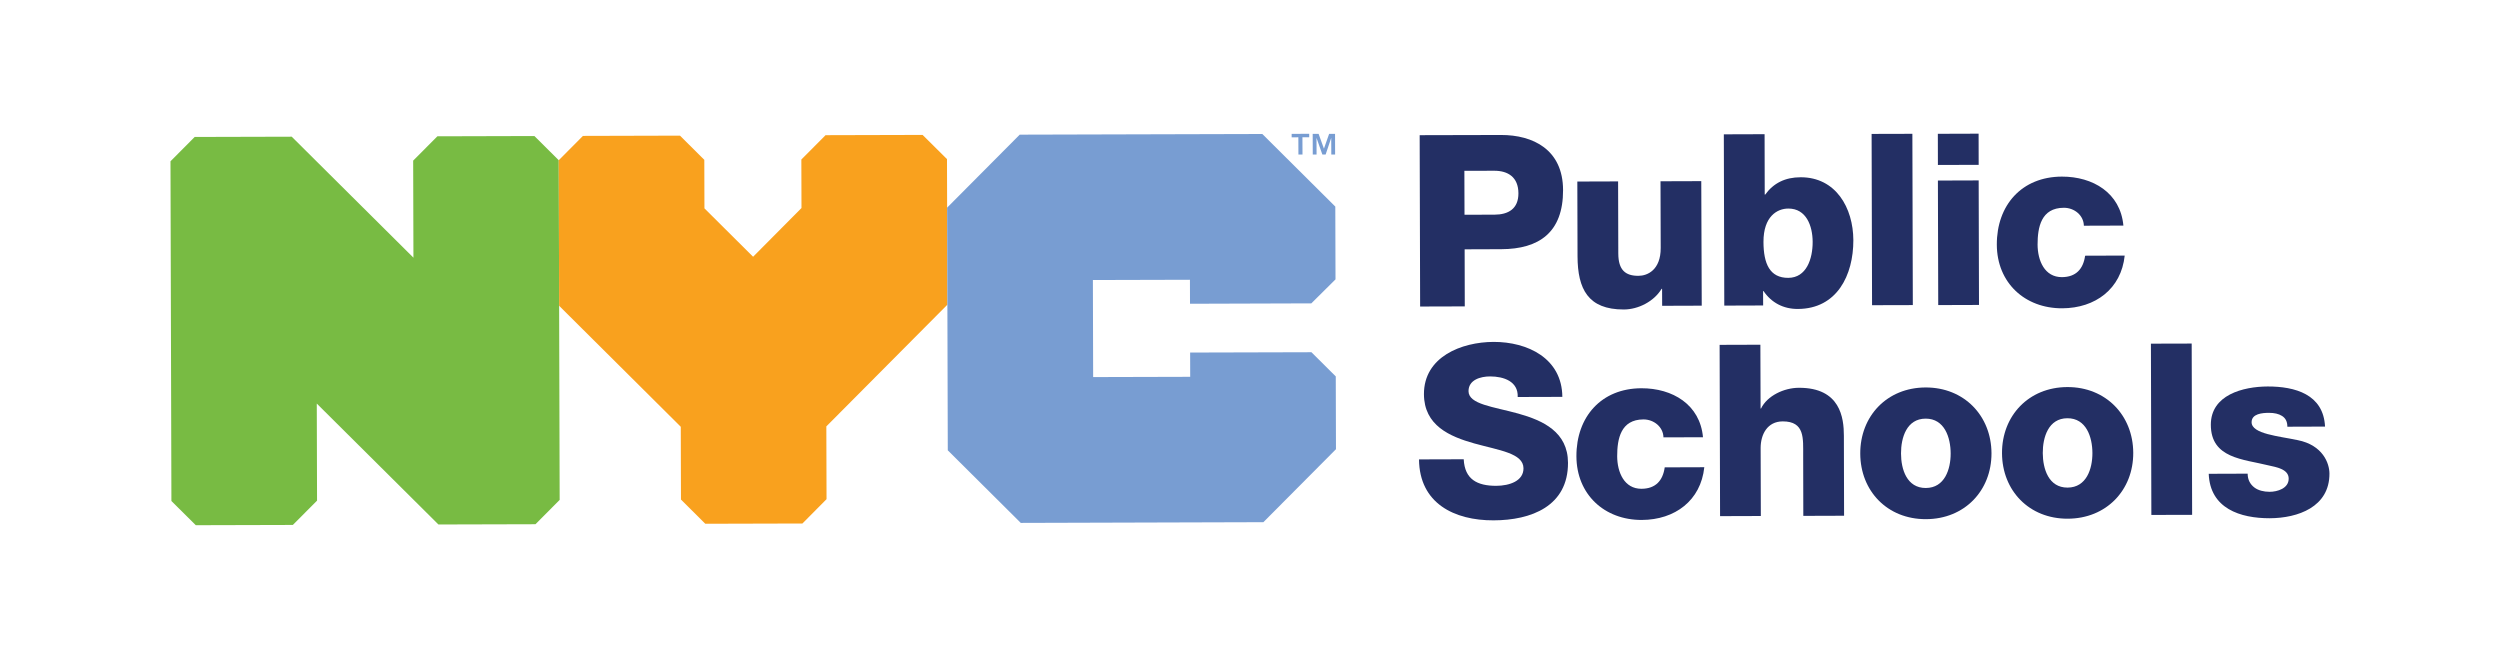 <?xml version="1.0" encoding="utf-8"?>
<!-- Generator: Adobe Illustrator 26.5.0, SVG Export Plug-In . SVG Version: 6.00 Build 0)  -->
<svg version="1.1" id="Layer_1" xmlns="http://www.w3.org/2000/svg" xmlns:xlink="http://www.w3.org/1999/xlink" x="0px" y="0px"
	 viewBox="0 0 380.23 100.21" style="enable-background:new 0 0 380.23 100.21;" xml:space="preserve">
<style type="text/css">
	.st0{fill:#78BB43;}
	.st1{fill:#F9A11E;}
	.st2{fill:#789DD2;}
	.st3{fill:#232F64;}
</style>
<g>
	<g>
		<polygon class="st0" points="81.28,20.69 66.52,20.73 62.84,24.43 62.88,39.19 44.37,20.79 29.61,20.83 25.93,24.53 26.07,76.2 
			29.78,79.88 44.54,79.84 48.22,76.14 48.18,61.38 66.68,79.77 81.44,79.73 85.12,76.03 84.98,24.37 		"/>
		<polygon class="st1" points="107.27,79.66 122.04,79.62 125.71,75.92 125.68,64.85 144.09,46.34 144.03,24.2 140.32,20.52 
			125.56,20.56 121.88,24.26 121.9,31.64 114.54,39.05 107.14,31.69 107.12,24.31 103.42,20.63 88.66,20.67 84.98,24.37 
			85.04,46.51 103.54,64.91 103.57,75.98 		"/>
		<polygon class="st2" points="191.99,20.38 155.09,20.48 144.05,31.58 144.15,68.49 155.25,79.53 192.15,79.42 203.19,68.32 
			203.16,57.25 199.46,53.57 181.01,53.62 181.02,57.31 166.26,57.35 166.22,42.59 180.98,42.55 180.99,46.2 199.44,46.14 
			203.12,42.49 203.09,31.42 		"/>
		<path class="st2" d="M200.55,20.36l0.81,2.25l0.79-2.25l0.9,0l0.01,3.14l-0.58,0l-0.01-2.54l-0.85,2.54h-0.5l-0.89-2.53l0.01,2.53
			l-0.58,0l-0.01-3.14L200.55,20.36z M196.45,20.89v-0.53l2.67-0.01l0,0.53l-1.03,0l0.01,2.62l-0.62,0l-0.01-2.62L196.45,20.89z"/>
	</g>
	<path class="st3" d="M222.74,32.66l4.56-0.01c2.11-0.01,3.65-0.89,3.64-3.26c-0.01-2.44-1.58-3.42-3.66-3.42l-4.56,0.01
		L222.74,32.66z M215.92,20.56l12.37-0.03c4.85-0.01,9.42,2.2,9.44,8.37c0.02,6.46-3.66,8.98-9.39,9l-5.58,0.02l0.02,8.68
		l-6.79,0.02L215.92,20.56z"/>
	<path class="st3" d="M258.82,46.49l-6.02,0.02l-0.01-2.59h-0.07c-1.16,1.94-3.57,3.15-5.76,3.15c-5.44,0.01-7.01-3.12-7.03-8.08
		l-0.03-11.38l6.2-0.02l0.03,10.98c0.01,2.52,1.1,3.39,3.07,3.38c1.35,0,3.39-0.88,3.38-4.24l-0.03-10.14l6.2-0.02L258.82,46.49z"/>
	<path class="st3" d="M268.21,36.8c0.01,3.32,0.96,5.47,3.77,5.46c2.77-0.01,3.72-2.89,3.71-5.48c-0.01-2.41-0.96-5.07-3.7-5.06
		C270.31,31.72,268.2,32.9,268.21,36.8 M262.18,20.43l6.2-0.02l0.02,9.19h0.07c1.27-1.76,3.06-2.64,5.39-2.64
		c5.36-0.01,8,4.65,8.02,9.57c0.01,5.33-2.49,10.44-8.44,10.46c-2.19,0.01-4.01-0.94-5.22-2.72h-0.07l0.01,2.19l-5.91,0.02
		L262.18,20.43z"/>
	
		<rect x="284.69" y="20.36" transform="matrix(1 -2.606127e-03 2.606127e-03 1 -0.086 0.75)" class="st3" width="6.2" height="26.05"/>
	<path class="st3" d="M294.74,27.46l6.2-0.02l0.05,18.94l-6.2,0.02L294.74,27.46z M300.94,25.07l-6.2,0.02l-0.01-4.74l6.2-0.02
		L300.94,25.07z"/>
	<path class="st3" d="M316.94,34.33c-0.04-1.61-1.47-2.73-3.04-2.73c-3.47,0.01-4,2.97-4,5.6c0.01,2.44,1.07,4.96,3.7,4.95
		c2.15-0.01,3.25-1.25,3.53-3.26l6.02-0.02c-0.53,5.07-4.47,8-9.5,8.02c-5.69,0.02-9.93-3.88-9.95-9.68
		c-0.02-6.02,3.8-10.33,9.89-10.35c4.71-0.01,8.91,2.46,9.36,7.45L316.94,34.33z"/>
	<path class="st3" d="M222.62,69.85c0.15,3.06,2.05,4.04,4.94,4.04c2.04-0.01,4.16-0.74,4.15-2.67c-0.01-2.3-3.73-2.73-7.49-3.78
		c-3.73-1.05-7.63-2.72-7.65-7.49c-0.01-5.69,5.71-7.93,10.59-7.95c5.18-0.01,10.41,2.49,10.46,8.36l-6.79,0.02
		c0.1-2.37-2.12-3.13-4.2-3.13c-1.46,0-3.28,0.52-3.28,2.24c0.01,2.01,3.77,2.36,7.56,3.41c3.76,1.05,7.56,2.79,7.57,7.49
		c0.02,6.6-5.6,8.74-11.32,8.75c-5.98,0.02-11.28-2.59-11.34-9.27L222.62,69.85z"/>
	<path class="st3" d="M253,66.52c-0.04-1.6-1.47-2.73-3.04-2.73c-3.47,0.01-4,2.97-4,5.6c0.01,2.44,1.07,4.96,3.7,4.95
		c2.15-0.01,3.25-1.25,3.53-3.26l6.02-0.02c-0.53,5.07-4.47,8-9.5,8.02c-5.69,0.02-9.93-3.88-9.95-9.68
		c-0.02-6.02,3.8-10.34,9.89-10.35c4.71-0.01,8.91,2.46,9.36,7.45L253,66.52z"/>
	<path class="st3" d="M261.54,52.45l6.2-0.02l0.03,9.7h0.07c0.94-1.94,3.5-3.15,5.76-3.15c6.31-0.02,6.84,4.58,6.84,7.31l0.03,12.15
		l-6.2,0.02l-0.02-9.16c-0.01-2.59,0.28-5.22-3.12-5.21c-2.33,0.01-3.35,1.98-3.35,4.06l0.03,10.33l-6.2,0.02L261.54,52.45z"/>
	<path class="st3" d="M292.9,74.22c2.88-0.01,3.79-2.86,3.78-5.27c-0.01-2.41-0.93-5.29-3.81-5.28c-2.88,0.01-3.75,2.89-3.74,5.3
		C289.13,71.38,290.02,74.23,292.9,74.22 M292.86,58.93c5.87-0.02,10.01,4.31,10.03,10.01c0.01,5.69-4.1,10.01-9.97,10.02
		c-5.87,0.02-9.97-4.28-9.99-9.97S286.98,58.95,292.86,58.93"/>
	<path class="st3" d="M314.46,74.16c2.88-0.01,3.79-2.86,3.78-5.27c-0.01-2.41-0.93-5.29-3.81-5.28c-2.88,0.01-3.75,2.89-3.74,5.3
		C310.7,71.32,311.58,74.17,314.46,74.16 M314.42,58.87c5.87-0.02,10.01,4.31,10.03,10c0.02,5.69-4.1,10.01-9.97,10.02
		c-5.87,0.02-9.97-4.28-9.99-9.97C304.47,63.24,308.54,58.89,314.42,58.87"/>
	
		<rect x="327.17" y="52.26" transform="matrix(1 -2.606655e-03 2.606655e-03 1 -0.169 0.861)" class="st3" width="6.2" height="26.05"/>
	<path class="st3" d="M341.85,72.04c0,0.95,0.41,1.64,1.03,2.11c0.58,0.44,1.43,0.65,2.3,0.65c1.2,0,2.92-0.52,2.91-2.01
		c0-1.46-1.94-1.75-3.03-2c-3.91-0.97-8.8-1.07-8.81-6.18c-0.01-4.56,4.91-5.81,8.63-5.83c4.16-0.01,8.5,1.18,8.74,6.1l-5.73,0.02
		c0-0.8-0.29-1.31-0.81-1.64c-0.51-0.33-1.2-0.47-1.97-0.47c-1.02,0-2.66,0.12-2.66,1.43c0.01,1.79,4.17,2.11,7.01,2.72
		c3.83,0.76,4.83,3.53,4.83,5.1c0.01,5.07-4.8,6.76-9.07,6.78c-4.49,0.01-9.09-1.47-9.29-6.76L341.85,72.04z"/>
</g>
</svg>
